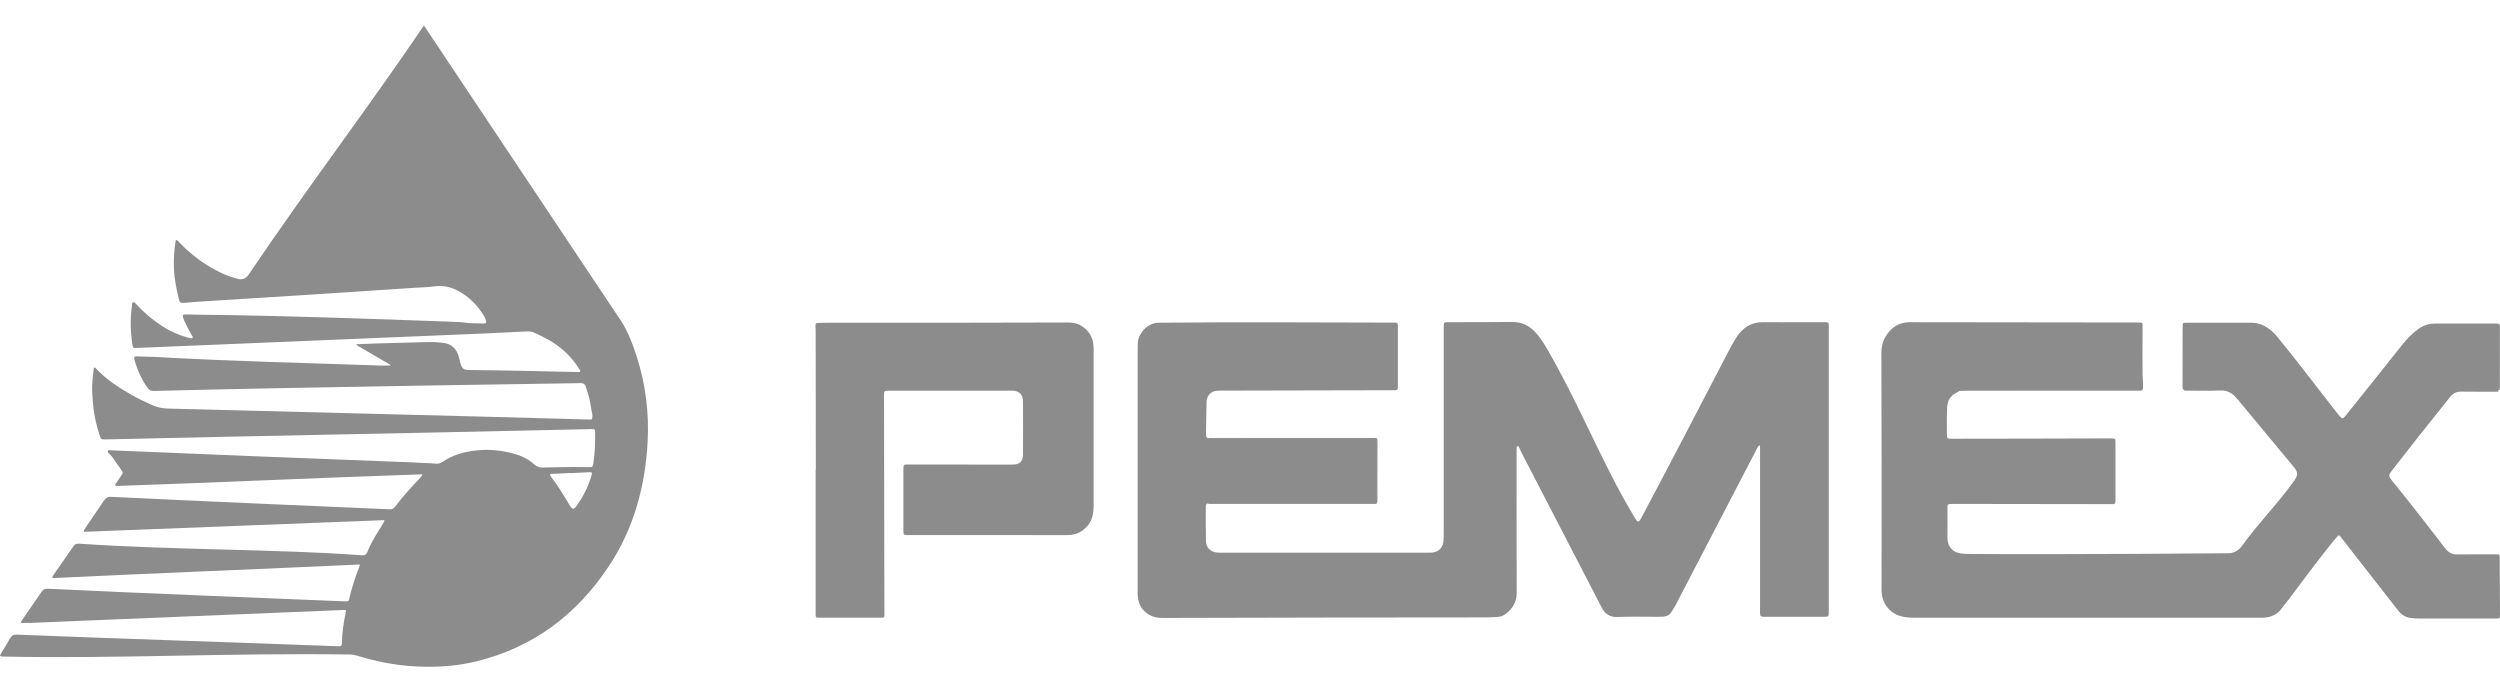 <svg width="115" height="31" viewBox="0 0 115 31" fill="none" xmlns="http://www.w3.org/2000/svg"><path d="M55.567 23.158C55.488 23.166 55.467 23.223 55.467 23.297C55.467 23.823 55.46 24.352 55.474 24.878C55.481 25.194 55.672 25.384 55.967 25.416C56.041 25.424 56.116 25.424 56.19 25.424H65.715H65.79C66.188 25.416 66.399 25.196 66.408 24.779C66.411 24.633 66.411 24.49 66.411 24.344V15.095C66.411 14.818 66.411 14.82 66.662 14.82C67.622 14.818 68.585 14.823 69.546 14.811C69.983 14.806 70.343 14.966 70.641 15.3C70.834 15.515 70.994 15.757 71.143 16.009C72.518 18.369 73.537 20.889 74.78 23.096C74.918 23.339 75.059 23.581 75.199 23.82C75.222 23.86 75.245 23.899 75.273 23.934C75.338 24.011 75.38 24.011 75.438 23.929C75.476 23.877 75.504 23.818 75.534 23.761C76.894 21.199 78.231 18.622 79.571 16.046C79.662 15.873 79.757 15.705 79.862 15.539C80.159 15.07 80.561 14.813 81.108 14.82C81.692 14.828 82.273 14.82 82.857 14.82H83.917C84.122 14.82 84.124 14.823 84.124 15.043V28.107C84.124 28.373 84.124 28.373 83.866 28.373H81.243H81.15C80.987 28.368 80.966 28.346 80.962 28.181C80.959 28.134 80.962 28.089 80.962 28.042V20.71C80.962 20.638 80.978 20.567 80.943 20.485C80.871 20.512 80.848 20.584 80.817 20.641C79.571 23.037 78.327 25.433 77.08 27.83C77.024 27.939 76.952 28.04 76.889 28.146C76.803 28.294 76.671 28.354 76.515 28.366C76.441 28.371 76.366 28.371 76.292 28.373C75.666 28.373 75.038 28.356 74.413 28.381C74.055 28.396 73.827 28.247 73.666 27.924C72.441 25.556 71.106 22.978 70.004 20.848C69.957 20.757 69.918 20.661 69.871 20.569C69.862 20.547 69.855 20.515 69.822 20.52C69.79 20.527 69.769 20.554 69.766 20.587C69.762 20.626 69.764 20.666 69.764 20.705C69.764 22.887 69.76 25.065 69.769 27.247C69.771 27.692 69.585 27.995 69.262 28.24C69.153 28.321 69.034 28.371 68.899 28.378C68.743 28.386 68.59 28.398 68.434 28.401C63.41 28.4 58.365 28.413 53.534 28.425C53.341 28.425 53.151 28.415 52.969 28.334C52.572 28.151 52.358 27.835 52.334 27.375C52.327 27.244 52.332 27.111 52.332 26.98V16.189C52.332 16.078 52.339 15.964 52.337 15.853C52.323 15.349 52.776 14.87 53.258 14.845C56.873 14.809 60.808 14.835 63.992 14.84C64.336 14.84 64.302 14.811 64.302 15.169C64.304 15.999 64.302 16.829 64.302 17.659V17.699C64.302 17.951 64.302 17.951 64.071 17.951C61.444 17.959 58.577 17.962 56.22 17.968C56.127 17.968 56.034 17.965 55.941 17.978C55.676 18.015 55.509 18.212 55.502 18.497C55.492 18.971 55.483 19.445 55.476 19.919C55.474 20.003 55.462 20.095 55.544 20.152C55.616 20.186 55.69 20.169 55.764 20.169H63.13C63.339 20.169 63.339 20.169 63.339 20.394V22.963C63.339 23.027 63.353 23.094 63.325 23.158C63.271 23.185 63.215 23.173 63.16 23.173H55.734C55.678 23.173 55.623 23.183 55.567 23.158Z" fill="#8C8C8C"/><path d="M112.486 25.23C112.633 25.42 112.795 25.507 113.028 25.504C113.616 25.494 114.207 25.502 114.795 25.5C115.002 25.5 114.984 25.497 114.986 25.685C114.991 26.542 114.995 27.397 115 28.254C115 28.447 114.993 28.454 114.812 28.454H111.277C111.153 28.454 111.03 28.437 110.907 28.427C110.654 28.405 110.465 28.274 110.307 28.074C109.429 26.95 108.517 25.781 107.707 24.744C107.672 24.699 107.647 24.642 107.575 24.622C107.488 24.716 107.395 24.813 107.312 24.916C106.612 25.789 105.946 26.682 105.323 27.518C105.203 27.681 105.065 27.834 104.947 28C104.733 28.299 104.435 28.397 104.1 28.415C103.996 28.419 103.889 28.415 103.784 28.415H88.047C87.835 28.415 87.631 28.4 87.424 28.34C86.924 28.197 86.582 27.767 86.554 27.219C86.552 27.172 86.552 27.128 86.552 27.081C86.554 23.479 86.559 19.874 86.543 16.272C86.54 15.996 86.589 15.734 86.726 15.499C86.982 15.064 87.354 14.822 87.835 14.822C91.486 14.829 94.841 14.834 98.307 14.835H98.4C98.552 14.84 98.556 14.845 98.558 15.003C98.561 15.121 98.558 15.24 98.558 15.358C98.556 15.983 98.549 16.611 98.558 17.236C98.561 17.411 98.586 17.589 98.582 17.767C98.579 17.811 98.593 17.861 98.561 17.898C98.368 17.942 98.172 17.933 97.977 17.933C95.456 17.933 92.938 17.933 90.417 17.935C90.326 17.935 90.228 17.903 90.149 17.98C90.089 18.012 90.031 18.046 89.97 18.078C89.733 18.209 89.589 18.412 89.573 18.701C89.547 19.141 89.556 19.583 89.559 20.025C89.559 20.156 89.594 20.178 89.743 20.181C92.27 20.186 94.768 20.167 97.107 20.166C97.307 20.166 97.312 20.171 97.312 20.391V22.98V23.059C97.312 23.145 97.282 23.197 97.191 23.19C97.142 23.185 97.091 23.19 97.042 23.19C94.649 23.187 92.256 23.185 89.863 23.18C89.552 23.18 89.584 23.172 89.584 23.484C89.582 23.899 89.591 24.314 89.582 24.729C89.573 25.117 89.808 25.396 90.159 25.453C90.289 25.472 90.417 25.482 90.547 25.482C94.861 25.516 102.468 25.45 102.468 25.45C102.737 25.455 102.942 25.351 103.114 25.134C103.917 24.018 104.811 23.135 105.533 22.113C105.714 21.853 105.716 21.725 105.516 21.483C104.658 20.445 103.796 19.41 102.935 18.375C102.907 18.34 102.872 18.311 102.844 18.276C102.649 18.049 102.417 17.95 102.119 17.962C101.612 17.984 101.103 17.97 100.593 17.97C100.547 17.97 100.493 17.987 100.456 17.935C100.658 17.895 100.861 17.92 101.063 17.918C101.51 17.913 101.956 17.915 102.247 17.915C101.754 17.93 101.103 17.888 100.454 17.933C100.377 17.871 100.396 17.779 100.396 17.698C100.396 16.816 100.398 15.931 100.4 15.05C100.4 14.849 100.403 14.847 100.584 14.847H103.561C103.87 14.847 104.144 14.953 104.393 15.141C104.537 15.247 104.661 15.378 104.775 15.517C105.736 16.688 106.619 17.873 107.512 19.005C107.547 19.049 107.582 19.096 107.621 19.141C107.735 19.271 107.775 19.274 107.888 19.133C108.789 18.017 109.693 16.878 110.544 15.806C110.737 15.563 110.958 15.351 111.2 15.166C111.437 14.983 111.702 14.884 111.998 14.884H114.807C114.979 14.884 114.995 14.901 114.995 15.091C114.995 16.013 114.993 16.937 114.993 17.858C114.937 17.908 114.872 17.918 114.802 17.918H113.172C113.153 17.918 113.133 17.92 113.133 17.92C113.646 17.92 114.177 17.92 114.707 17.923C114.772 17.923 114.842 17.898 114.905 17.947C114.907 17.97 114.967 17.992 114.909 18.017C114.881 18.026 114.849 18.019 114.816 18.019C114.284 18.019 113.751 18.021 113.216 18.014C112.993 18.012 112.828 18.098 112.688 18.281C111.788 19.397 110.821 20.623 110.026 21.648C109.867 21.853 109.867 21.898 110.03 22.108C110.938 23.22 111.569 24.048 112.486 25.23Z" fill="#8C8C8C"/><path d="M37.528 21.614C37.53 19.366 37.526 17.295 37.521 15.213C37.521 15.134 37.516 15.055 37.512 14.976C37.505 14.894 37.535 14.855 37.614 14.855C37.751 14.855 37.886 14.847 38.023 14.847C41.961 14.846 45.471 14.85 49.09 14.835C49.297 14.835 49.5 14.852 49.686 14.956C50.062 15.164 50.279 15.485 50.304 15.939C50.309 15.998 50.307 16.058 50.307 16.117V23.19C50.307 23.415 50.295 23.637 50.221 23.852C50.144 24.069 50.009 24.233 49.837 24.371C49.602 24.559 49.342 24.615 49.053 24.615C46.635 24.613 44.216 24.613 41.8 24.613H41.744C41.567 24.608 41.556 24.598 41.556 24.405V21.599C41.556 21.369 41.558 21.367 41.772 21.367C43.309 21.369 44.846 21.372 46.386 21.372C46.472 21.372 46.56 21.374 46.646 21.369C46.918 21.352 47.056 21.209 47.058 20.917C47.063 20.107 47.063 19.297 47.058 18.486C47.056 18.145 46.881 17.97 46.556 17.97C44.493 17.971 42.911 17.972 40.9 17.972C40.665 17.972 40.665 17.975 40.665 18.224C40.667 20.707 40.672 23.19 40.677 25.673C40.679 26.53 40.681 27.385 40.684 28.242C40.684 28.41 40.684 28.413 40.523 28.413H37.695C37.519 28.413 37.519 28.41 37.519 28.212V21.614H37.528Z" fill="#8C8C8C"/><path d="M90.149 17.982C90.152 17.927 90.177 17.898 90.231 17.898C90.287 17.898 90.342 17.898 90.398 17.898C93.026 17.898 95.654 17.898 98.282 17.9C98.4 17.9 98.51 17.903 98.549 17.742C98.554 17.797 98.556 17.851 98.561 17.905C98.552 17.952 98.521 17.967 98.479 17.97C98.431 17.972 98.379 17.97 98.331 17.97C95.852 17.97 93.373 17.97 90.894 17.97C90.645 17.967 90.396 17.974 90.149 17.982Z" fill="#8C8C8C"/><path d="M63.322 23.158C63.322 22.249 63.32 21.34 63.32 20.43C63.32 20.169 63.332 20.188 63.085 20.188C60.643 20.188 58.199 20.188 55.758 20.186C55.685 20.186 55.609 20.215 55.546 20.149C55.613 20.146 55.683 20.144 55.751 20.144C58.204 20.144 60.66 20.144 63.113 20.144C63.383 20.144 63.364 20.124 63.364 20.411C63.364 21.221 63.367 22.031 63.362 22.839C63.36 22.945 63.392 23.059 63.322 23.158Z" fill="#8C8C8C"/><path d="M55.567 23.158C55.63 23.155 55.69 23.15 55.753 23.15C58.22 23.15 60.688 23.15 63.155 23.15C63.211 23.15 63.267 23.153 63.322 23.155C63.269 23.205 63.204 23.18 63.143 23.18C60.671 23.183 58.199 23.183 55.727 23.18C55.674 23.183 55.618 23.2 55.567 23.158Z" fill="#8C8C8C"/><path d="M114.903 17.94C114.291 17.94 113.679 17.94 113.068 17.94C113.126 17.879 113.189 17.896 113.249 17.896C113.677 17.893 114.105 17.896 114.531 17.896C114.684 17.896 114.84 17.908 114.991 17.856C115.019 17.95 114.947 17.931 114.903 17.94Z" fill="#8C8C8C"/><path d="M111.065 23.343C111.065 23.345 111.065 23.348 111.065 23.352C111.065 23.348 111.068 23.345 111.068 23.34C111.068 23.338 111.065 23.343 111.065 23.343Z" fill="#8C8C8C"/><path d="M100.454 17.933C100.491 17.884 100.545 17.896 100.591 17.896C101.187 17.896 101.782 17.896 102.377 17.896C102.405 17.896 102.438 17.886 102.47 17.933C101.791 17.935 101.124 17.935 100.454 17.933Z" fill="#8C8C8C"/><path d="M19.5 1.172C17.109 4.722 14.107 8.668 11.449 12.616C11.321 12.807 11.159 12.886 10.936 12.829C10.678 12.763 10.43 12.673 10.189 12.559C9.473 12.224 8.836 11.762 8.277 11.179C8.226 11.124 8.182 11.047 8.087 11.039C8.015 11.47 7.982 11.898 7.999 12.331C8.015 12.807 8.112 13.267 8.219 13.727C8.265 13.922 8.287 13.937 8.479 13.933C8.512 13.931 8.545 13.926 8.578 13.924C8.76 13.909 8.939 13.889 9.121 13.878C12.388 13.675 15.709 13.468 19.081 13.238C19.378 13.214 19.675 13.219 19.97 13.175C20.364 13.118 20.737 13.194 21.088 13.387C21.572 13.652 21.96 14.034 22.255 14.52C22.294 14.583 22.327 14.651 22.348 14.724C22.385 14.851 22.369 14.881 22.241 14.881C22.076 14.881 21.911 14.868 21.746 14.87C21.525 14.875 21.312 14.816 21.092 14.813C21.092 14.813 13.314 14.506 9.084 14.476C8.896 14.47 8.71 14.463 8.523 14.465C8.403 14.467 8.388 14.494 8.426 14.616C8.438 14.66 8.457 14.704 8.475 14.746C8.574 14.973 8.692 15.193 8.813 15.407C8.838 15.451 8.881 15.488 8.859 15.55C8.801 15.578 8.741 15.558 8.683 15.543C8.254 15.427 7.85 15.254 7.471 15.008C7.021 14.717 6.613 14.375 6.248 13.974C6.215 13.937 6.184 13.887 6.126 13.902C6.062 13.922 6.078 13.988 6.072 14.036C6.037 14.294 6.016 14.557 6.014 14.82C6.012 15.173 6.039 15.521 6.093 15.867C6.113 15.999 6.124 16.008 6.254 16.005C6.359 16.003 6.462 15.999 6.567 15.994C11.521 15.785 17.067 15.562 22.408 15.335C23.018 15.309 23.627 15.278 24.237 15.245C24.357 15.239 24.466 15.254 24.576 15.304C24.792 15.403 25.009 15.506 25.217 15.622C25.792 15.944 26.271 16.38 26.634 16.956C26.661 16.998 26.698 17.035 26.696 17.083C26.65 17.131 26.605 17.114 26.562 17.114C24.946 17.077 23.322 17.038 21.579 17.02C21.325 17.015 21.249 16.956 21.176 16.7C21.15 16.605 21.133 16.507 21.106 16.413C20.997 16.023 20.749 15.808 20.37 15.769C20.164 15.749 19.955 15.727 19.745 15.734C18.676 15.77 17.564 15.781 16.406 15.834C16.401 15.845 16.399 15.858 16.395 15.87C16.913 16.172 17.433 16.476 17.953 16.779C17.951 16.79 17.946 16.803 17.944 16.814C17.794 16.814 17.643 16.82 17.493 16.814C14.132 16.697 10.813 16.626 7.042 16.415C6.8 16.419 6.557 16.397 6.316 16.393C6.171 16.391 6.146 16.426 6.188 16.568C6.322 17.024 6.509 17.449 6.78 17.832C6.858 17.942 6.938 17.988 7.07 17.984C13.602 17.811 26.723 17.624 26.723 17.624C26.842 17.62 26.906 17.668 26.945 17.784C27.007 17.973 27.067 18.159 27.114 18.352C27.156 18.52 27.178 18.693 27.207 18.866C27.224 18.959 27.255 19.044 27.251 19.14C27.242 19.294 27.242 19.302 27.102 19.298C21.319 19.133 14.592 18.976 7.741 18.794C7.489 18.79 7.248 18.742 7.017 18.641C6.677 18.492 6.34 18.332 6.016 18.146C5.441 17.813 4.882 17.451 4.416 16.952C4.395 16.93 4.375 16.892 4.317 16.915C4.296 17.101 4.272 17.296 4.253 17.491C4.216 17.87 4.253 18.247 4.284 18.621C4.325 19.127 4.447 19.62 4.608 20.1C4.637 20.188 4.686 20.22 4.769 20.214C4.818 20.209 4.868 20.214 4.917 20.212C11.502 20.056 19.8 19.911 27.22 19.738C27.35 19.732 27.372 19.756 27.374 19.901C27.385 20.369 27.364 20.836 27.298 21.298C27.271 21.482 27.261 21.489 27.088 21.489C26.851 21.489 26.615 21.48 26.378 21.482C25.91 21.487 25.444 21.493 24.976 21.506C24.831 21.511 24.714 21.478 24.598 21.377C24.367 21.175 24.105 21.016 23.823 20.926C23.13 20.704 22.422 20.634 21.702 20.746C21.226 20.821 20.768 20.961 20.36 21.246C20.256 21.316 20.153 21.338 20.032 21.327C19.683 21.294 19.33 21.298 18.98 21.27C14.334 21.093 9.573 20.904 5.066 20.713C5.031 20.711 4.981 20.691 4.963 20.737C4.942 20.786 4.977 20.829 5.008 20.86C5.064 20.915 5.125 20.963 5.171 21.031C5.293 21.211 5.418 21.388 5.544 21.566C5.672 21.747 5.672 21.745 5.544 21.927C5.47 22.034 5.394 22.142 5.323 22.253C5.282 22.319 5.301 22.348 5.371 22.354C5.394 22.354 5.414 22.352 5.437 22.352C9.758 22.207 14.39 21.989 19.318 21.822C19.353 21.82 19.394 21.796 19.433 21.848C19.398 21.894 19.363 21.945 19.322 21.988C19.233 22.085 19.143 22.177 19.054 22.273C18.751 22.597 18.46 22.93 18.192 23.288C18.128 23.373 18.054 23.432 17.942 23.428C14.118 23.264 9.42 23.063 5.119 22.854C4.971 22.845 4.868 22.898 4.783 23.025C4.501 23.447 4.212 23.866 3.925 24.289C3.896 24.335 3.849 24.374 3.859 24.464C8.465 24.287 13.068 24.105 17.68 23.927C17.672 23.971 17.674 23.991 17.666 24.004C17.639 24.054 17.61 24.105 17.579 24.153C17.33 24.552 17.074 24.946 16.899 25.391C16.855 25.502 16.779 25.553 16.666 25.544C12.722 25.255 8.15 25.311 3.626 25.009C3.525 25.005 3.444 25.031 3.383 25.121C3.075 25.568 2.762 26.013 2.452 26.46C2.428 26.495 2.388 26.53 2.43 26.593C7.128 26.366 11.835 26.184 16.556 25.967C16.542 26.022 16.536 26.057 16.523 26.087C16.335 26.561 16.179 27.047 16.065 27.546C16.041 27.656 16.012 27.667 15.88 27.663C11.824 27.493 6.768 27.302 2.207 27.082C2.069 27.069 1.98 27.121 1.902 27.238C1.619 27.654 1.33 28.066 1.046 28.482C1.011 28.532 0.965 28.578 0.967 28.653C1.118 28.653 1.264 28.659 1.411 28.653C6.082 28.464 10.63 28.267 15.785 28.061C15.828 28.059 15.873 28.046 15.917 28.081C15.911 28.114 15.906 28.149 15.9 28.182C15.81 28.64 15.733 29.1 15.729 29.569V29.586C15.717 29.713 15.704 29.726 15.589 29.728C15.562 29.731 15.533 29.726 15.506 29.726C11.051 29.556 5.602 29.385 0.749 29.192C0.617 29.187 0.53 29.242 0.464 29.358C0.377 29.512 0.283 29.663 0.194 29.818C0.13 29.932 0.05 30.037 0 30.162C0.056 30.217 0.12 30.2 0.177 30.202C5.302 30.311 10.349 30.029 16.08 30.107C16.201 30.107 16.319 30.129 16.437 30.164C17.237 30.408 18.049 30.578 18.881 30.64C19.902 30.714 20.912 30.666 21.913 30.423C24.485 29.794 26.514 28.307 28.02 26.026C29.14 24.33 29.676 22.407 29.79 20.347C29.864 19.011 29.701 17.701 29.299 16.43C29.117 15.858 28.909 15.3 28.591 14.796L19.5 1.172ZM27.134 21.722C27.238 21.723 27.243 21.754 27.203 21.89C27.065 22.374 26.842 22.812 26.558 23.217C26.525 23.263 26.494 23.314 26.454 23.353C26.393 23.419 26.347 23.419 26.285 23.353C26.25 23.316 26.221 23.272 26.197 23.228C25.931 22.788 25.669 22.341 25.351 21.938C25.337 21.92 25.324 21.901 25.314 21.881C25.293 21.835 25.302 21.8 25.355 21.798C25.431 21.793 25.508 21.793 25.586 21.789C25.817 21.778 26.046 21.767 26.277 21.756V21.763C26.545 21.75 26.813 21.734 27.084 21.723C27.103 21.722 27.119 21.722 27.134 21.722Z" fill="#8C8C8C"/></svg>